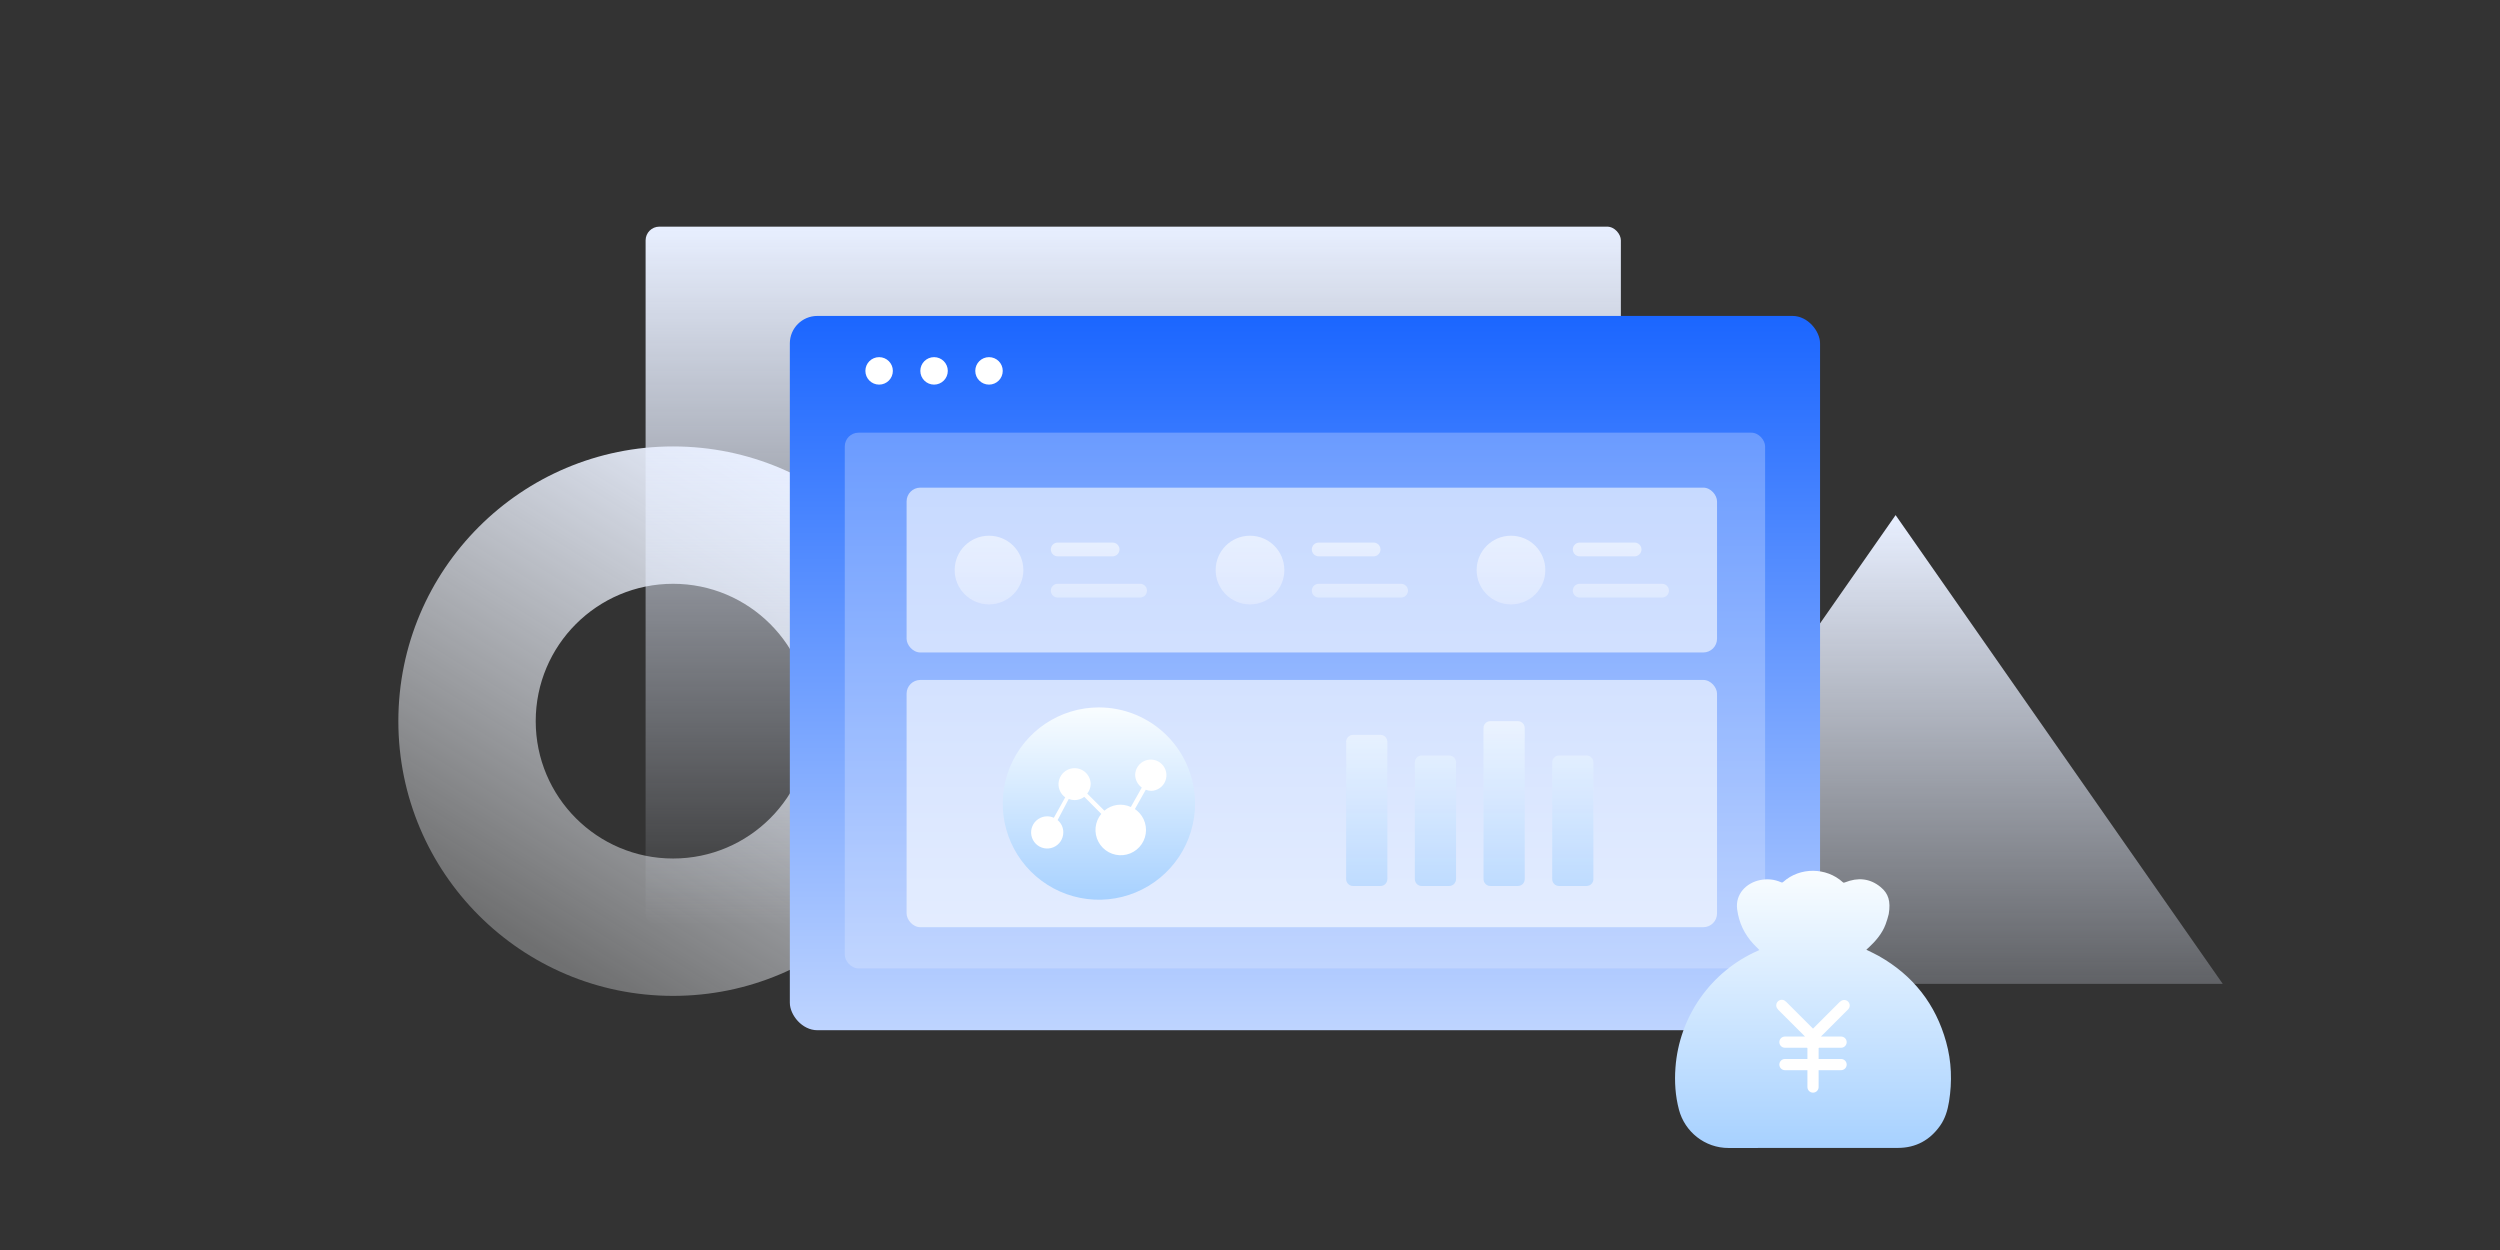 <svg width="364" height="182" viewBox="0 0 364 182" fill="none" xmlns="http://www.w3.org/2000/svg">
<rect x="0" y="0" width="364" height="182" fill="#333333" stroke="none"/>
<g id="&#228;&#188;&#152;&#229;&#140;&#150;&#232;&#181;&#132;&#230;&#186;&#144;&#233;&#133;&#141;&#231;&#189;&#174;">
<path id="Ellipse 4341 (Stroke)" fill-rule="evenodd" clip-rule="evenodd" d="M98 125C109.046 125 118 116.046 118 105C118 93.954 109.046 85 98 85C86.954 85 78 93.954 78 105C78 116.046 86.954 125 98 125ZM98 145C120.091 145 138 127.091 138 105C138 82.909 120.091 65 98 65C75.909 65 58 82.909 58 105C58 127.091 75.909 145 98 145Z" fill="url(#paint0_linear_2067_22165)"/>
<path id="Polygon 49" d="M276 75L323.631 143.25H228.369L276 75Z" fill="url(#paint1_linear_2067_22165)"/>
<rect id="Rectangle 346242164" x="94" y="33" width="142" height="102" rx="2" fill="url(#paint2_linear_2067_22165)"/>
<rect id="Rectangle 346242188" x="115" y="46" width="150" height="104" rx="4" fill="url(#paint3_linear_2067_22165)"/>
<circle id="Ellipse 4332" cx="128" cy="54" r="2" fill="white"/>
<circle id="Ellipse 4333" cx="136" cy="54" r="2" fill="white"/>
<circle id="Ellipse 4334" cx="144" cy="54" r="2" fill="white"/>
<g id="Group 1321315058">
<rect id="Rectangle 346242192" opacity="0.3" x="123" y="63" width="134" height="78" rx="2" fill="#E8EFFF"/>
<rect id="Rectangle 346242238" opacity="0.6" x="132" y="71" width="118" height="24" rx="2" fill="white"/>
<rect id="Rectangle 346242239" opacity="0.6" x="132" y="99" width="118" height="36" rx="2" fill="white"/>
<g id="Vector" opacity="0.6">
<path d="M221 129C221.552 129 222 128.552 222 128V106C222 105.448 221.552 105 221 105L217 105C216.448 105 216 105.448 216 106V128C216 128.552 216.448 129 217 129H221Z" fill="url(#paint4_linear_2067_22165)"/>
<path d="M211 129C211.552 129 212 128.552 212 128V111C212 110.448 211.552 110 211 110H207C206.448 110 206 110.448 206 111V128C206 128.552 206.448 129 207 129H211Z" fill="url(#paint5_linear_2067_22165)"/>
<path d="M231 129C231.552 129 232 128.552 232 128L232 111C232 110.448 231.552 110 231 110H227C226.448 110 226 110.448 226 111V128C226 128.552 226.448 129 227 129H231Z" fill="url(#paint6_linear_2067_22165)"/>
<path d="M201 129C201.552 129 202 128.552 202 128L202 108C202 107.448 201.552 107 201 107L197 107C196.448 107 196 107.448 196 108L196 128C196 128.552 196.448 129 197 129H201Z" fill="url(#paint7_linear_2067_22165)"/>
</g>
<g id="Vector_2" opacity="0.6">
<path d="M139 83C139 80.239 141.239 78 144 78C146.761 78 149 80.239 149 83C149 85.761 146.761 88 144 88C141.239 88 139 85.761 139 83Z" fill="url(#paint8_linear_2067_22165)"/>
<path d="M153 80C153 79.448 153.448 79 154 79H162C162.552 79 163 79.448 163 80C163 80.552 162.552 81 162 81H154C153.448 81 153 80.552 153 80Z" fill="url(#paint9_linear_2067_22165)"/>
<path d="M153 86C153 85.448 153.448 85 154 85H166C166.552 85 167 85.448 167 86C167 86.552 166.552 87 166 87H154C153.448 87 153 86.552 153 86Z" fill="url(#paint10_linear_2067_22165)"/>
</g>
<g id="Vector_3" opacity="0.6">
<path d="M177 83C177 80.239 179.239 78 182 78C184.761 78 187 80.239 187 83C187 85.761 184.761 88 182 88C179.239 88 177 85.761 177 83Z" fill="url(#paint11_linear_2067_22165)"/>
<path d="M191 80C191 79.448 191.448 79 192 79H200C200.552 79 201 79.448 201 80C201 80.552 200.552 81 200 81H192C191.448 81 191 80.552 191 80Z" fill="url(#paint12_linear_2067_22165)"/>
<path d="M191 86C191 85.448 191.448 85 192 85H204C204.552 85 205 85.448 205 86C205 86.552 204.552 87 204 87H192C191.448 87 191 86.552 191 86Z" fill="url(#paint13_linear_2067_22165)"/>
</g>
<g id="Vector_4" opacity="0.6">
<path d="M215 83C215 80.239 217.239 78 220 78C222.761 78 225 80.239 225 83C225 85.761 222.761 88 220 88C217.239 88 215 85.761 215 83Z" fill="url(#paint14_linear_2067_22165)"/>
<path d="M229 80C229 79.448 229.448 79 230 79H238C238.552 79 239 79.448 239 80C239 80.552 238.552 81 238 81H230C229.448 81 229 80.552 229 80Z" fill="url(#paint15_linear_2067_22165)"/>
<path d="M229 86C229 85.448 229.448 85 230 85H242C242.552 85 243 85.448 243 86C243 86.552 242.552 87 242 87H230C229.448 87 229 86.552 229 86Z" fill="url(#paint16_linear_2067_22165)"/>
</g>
<g id="&#228;&#188;&#152;&#229;&#140;&#150; 1" clip-path="url(#clip0_2067_22165)">
<circle id="Ellipse 4359" cx="160" cy="118" r="12" fill="white"/>
<path id="Vector_5" d="M160 103C157.231 103 154.524 103.821 152.222 105.359C149.92 106.898 148.125 109.084 147.066 111.642C146.006 114.201 145.729 117.016 146.269 119.731C146.809 122.447 148.143 124.942 150.101 126.899C152.058 128.857 154.553 130.191 157.269 130.731C159.984 131.271 162.799 130.994 165.358 129.934C167.916 128.875 170.102 127.08 171.641 124.778C173.179 122.476 174 119.769 174 117C174 113.287 172.525 109.726 169.9 107.101C167.274 104.475 163.713 103 160 103ZM167.674 115.149C167.382 115.151 167.094 115.095 166.824 114.985L165.243 117.797L165.53 118.013C166.089 118.478 166.499 119.098 166.706 119.795C166.914 120.492 166.91 121.235 166.695 121.93C166.48 122.625 166.065 123.24 165.5 123.699C164.936 124.158 164.248 124.439 163.524 124.507C162.8 124.575 162.072 124.426 161.432 124.081C160.792 123.735 160.269 123.207 159.929 122.564C159.589 121.922 159.447 121.192 159.521 120.469C159.595 119.745 159.882 119.06 160.346 118.5L157.874 116.016C157.47 116.324 156.976 116.493 156.468 116.496C156.172 116.496 155.88 116.438 155.607 116.326L153.99 119.402C154.253 119.621 154.464 119.896 154.607 120.207C154.75 120.518 154.821 120.858 154.816 121.2C154.816 121.663 154.678 122.116 154.421 122.502C154.164 122.887 153.798 123.187 153.369 123.365C152.941 123.542 152.47 123.588 152.016 123.498C151.561 123.408 151.144 123.185 150.816 122.857C150.488 122.529 150.265 122.112 150.175 121.657C150.084 121.203 150.131 120.731 150.308 120.303C150.485 119.875 150.786 119.509 151.171 119.252C151.556 118.994 152.009 118.857 152.473 118.857C152.806 118.856 153.136 118.928 153.439 119.068L155.097 116.092C154.773 115.859 154.513 115.548 154.343 115.187C154.173 114.826 154.098 114.428 154.125 114.029C154.152 113.631 154.28 113.247 154.497 112.912C154.715 112.577 155.014 112.304 155.367 112.117C155.719 111.93 156.114 111.837 156.513 111.845C156.912 111.854 157.302 111.964 157.646 112.166C157.991 112.367 158.278 112.654 158.481 112.997C158.683 113.341 158.795 113.731 158.805 114.13C158.801 114.644 158.623 115.141 158.301 115.541L160.797 118.031C161.32 117.582 161.962 117.293 162.646 117.198C163.329 117.104 164.025 117.208 164.651 117.498L166.244 114.669C165.95 114.455 165.709 114.175 165.541 113.851C165.373 113.528 165.283 113.17 165.278 112.806C165.291 112.361 165.433 111.929 165.689 111.565C165.944 111.2 166.3 110.918 166.714 110.754C167.127 110.589 167.58 110.55 168.016 110.64C168.452 110.73 168.852 110.945 169.167 111.26C169.482 111.575 169.697 111.975 169.787 112.411C169.877 112.847 169.837 113.299 169.673 113.713C169.509 114.127 169.227 114.483 168.862 114.738C168.497 114.993 168.066 115.136 167.621 115.149H167.674Z" fill="url(#paint17_linear_2067_22165)"/>
</g>
</g>
<g id="&#233;&#146;&#177;&#229;&#140;&#133; 1">
<circle id="Ellipse 4361" cx="264.625" cy="152.625" r="9.375" fill="white"/>
<path id="Vector_6" d="M283.355 151.697C281.842 146.253 278.604 142.049 273.546 139.188C272.965 138.86 272.349 138.587 271.749 138.284C271.754 138.275 271.754 138.26 271.768 138.25L272.076 137.972C273.116 137.01 274.053 135.901 274.542 134.588C274.781 133.953 274.84 133.675 275.001 133.084C275.308 131.219 274.957 130.086 273.809 129.149C272.257 127.874 270.499 127.728 268.643 128.47C268.516 128.524 268.428 128.558 268.302 128.441C265.909 126.258 262.071 126.238 259.659 128.392C259.547 128.494 259.464 128.519 259.317 128.455C258.341 128.021 257.32 127.928 256.27 128.138C254.283 128.533 252.637 130.164 252.93 132.396C253.184 134.329 253.961 135.999 255.299 137.444C255.572 137.742 255.865 138.021 256.163 138.323L255.943 138.426C249.107 141.443 244.488 148.001 243.946 155.457C243.795 157.518 243.922 159.559 244.459 161.585C245.303 164.769 248.209 167.156 251.69 167.147C259.903 167.127 268.116 167.147 276.334 167.137C278.97 167.132 281.002 165.989 282.476 163.909C283.223 162.85 283.575 161.649 283.78 160.389C284.249 157.464 284.151 154.559 283.355 151.697ZM269.073 146.976L265.128 150.921H268.062C268.511 150.921 268.878 151.287 268.878 151.736C268.878 152.186 268.511 152.552 268.062 152.552H264.854L264.791 152.615V154.188H268.062C268.511 154.188 268.878 154.554 268.878 155.003C268.878 155.452 268.511 155.818 268.062 155.818H264.791V158.275C264.791 158.724 264.425 159.09 263.975 159.09C263.526 159.09 263.16 158.724 263.16 158.275V155.818H259.888C259.439 155.818 259.073 155.452 259.073 155.003C259.073 154.554 259.434 154.188 259.888 154.188H263.16V152.615L263.096 152.552H259.888C259.439 152.552 259.073 152.186 259.073 151.736C259.073 151.287 259.434 150.921 259.888 150.921H262.813L258.873 146.985L258.887 146.971C258.721 146.819 258.619 146.605 258.619 146.375C258.619 146.087 258.775 145.818 259.024 145.677C259.273 145.53 259.581 145.53 259.83 145.677C259.903 145.721 259.967 145.775 260.02 145.838L260.03 145.828L263.975 149.769L267.926 145.818L267.94 145.833C267.989 145.784 268.048 145.735 268.111 145.701C268.36 145.56 268.668 145.56 268.917 145.701C269.166 145.848 269.322 146.111 269.322 146.4C269.317 146.624 269.224 146.829 269.073 146.976Z" fill="url(#paint18_linear_2067_22165)"/>
</g>
</g>
<defs>
<linearGradient id="paint0_linear_2067_22165" x1="77" y1="138" x2="119.543" y2="69.649" gradientUnits="userSpaceOnUse">
<stop stop-color="#FAFCFF" stop-opacity="0.3"/>
<stop offset="1" stop-color="#E8EFFF"/>
</linearGradient>
<linearGradient id="paint1_linear_2067_22165" x1="276" y1="75" x2="276" y2="166" gradientUnits="userSpaceOnUse">
<stop stop-color="#E8EFFF"/>
<stop offset="1" stop-color="#E8EFFF" stop-opacity="0"/>
</linearGradient>
<linearGradient id="paint2_linear_2067_22165" x1="165" y1="33" x2="165" y2="135" gradientUnits="userSpaceOnUse">
<stop stop-color="#E8EFFF"/>
<stop offset="1" stop-color="#E8EFFF" stop-opacity="0"/>
</linearGradient>
<linearGradient id="paint3_linear_2067_22165" x1="190" y1="46" x2="190" y2="150" gradientUnits="userSpaceOnUse">
<stop stop-color="#1B66FF"/>
<stop offset="1" stop-color="#BED4FF"/>
</linearGradient>
<linearGradient id="paint4_linear_2067_22165" x1="214" y1="105" x2="214" y2="129" gradientUnits="userSpaceOnUse">
<stop stop-color="#F9FDFF"/>
<stop offset="1" stop-color="#A7D1FF"/>
</linearGradient>
<linearGradient id="paint5_linear_2067_22165" x1="214" y1="105" x2="214" y2="129" gradientUnits="userSpaceOnUse">
<stop stop-color="#F9FDFF"/>
<stop offset="1" stop-color="#A7D1FF"/>
</linearGradient>
<linearGradient id="paint6_linear_2067_22165" x1="214" y1="105" x2="214" y2="129" gradientUnits="userSpaceOnUse">
<stop stop-color="#F9FDFF"/>
<stop offset="1" stop-color="#A7D1FF"/>
</linearGradient>
<linearGradient id="paint7_linear_2067_22165" x1="214" y1="105" x2="214" y2="129" gradientUnits="userSpaceOnUse">
<stop stop-color="#F9FDFF"/>
<stop offset="1" stop-color="#A7D1FF"/>
</linearGradient>
<linearGradient id="paint8_linear_2067_22165" x1="152.785" y1="78.588" x2="152.733" y2="88" gradientUnits="userSpaceOnUse">
<stop stop-color="#FAFCFF"/>
<stop offset="1" stop-color="#E8EFFF"/>
</linearGradient>
<linearGradient id="paint9_linear_2067_22165" x1="152.785" y1="78.588" x2="152.733" y2="88" gradientUnits="userSpaceOnUse">
<stop stop-color="#FAFCFF"/>
<stop offset="1" stop-color="#E8EFFF"/>
</linearGradient>
<linearGradient id="paint10_linear_2067_22165" x1="152.785" y1="78.588" x2="152.733" y2="88" gradientUnits="userSpaceOnUse">
<stop stop-color="#FAFCFF"/>
<stop offset="1" stop-color="#E8EFFF"/>
</linearGradient>
<linearGradient id="paint11_linear_2067_22165" x1="190.785" y1="78.588" x2="190.733" y2="88" gradientUnits="userSpaceOnUse">
<stop stop-color="#FAFCFF"/>
<stop offset="1" stop-color="#E8EFFF"/>
</linearGradient>
<linearGradient id="paint12_linear_2067_22165" x1="190.785" y1="78.588" x2="190.733" y2="88" gradientUnits="userSpaceOnUse">
<stop stop-color="#FAFCFF"/>
<stop offset="1" stop-color="#E8EFFF"/>
</linearGradient>
<linearGradient id="paint13_linear_2067_22165" x1="190.785" y1="78.588" x2="190.733" y2="88" gradientUnits="userSpaceOnUse">
<stop stop-color="#FAFCFF"/>
<stop offset="1" stop-color="#E8EFFF"/>
</linearGradient>
<linearGradient id="paint14_linear_2067_22165" x1="228.785" y1="78.588" x2="228.733" y2="88" gradientUnits="userSpaceOnUse">
<stop stop-color="#FAFCFF"/>
<stop offset="1" stop-color="#E8EFFF"/>
</linearGradient>
<linearGradient id="paint15_linear_2067_22165" x1="228.785" y1="78.588" x2="228.733" y2="88" gradientUnits="userSpaceOnUse">
<stop stop-color="#FAFCFF"/>
<stop offset="1" stop-color="#E8EFFF"/>
</linearGradient>
<linearGradient id="paint16_linear_2067_22165" x1="228.785" y1="78.588" x2="228.733" y2="88" gradientUnits="userSpaceOnUse">
<stop stop-color="#FAFCFF"/>
<stop offset="1" stop-color="#E8EFFF"/>
</linearGradient>
<linearGradient id="paint17_linear_2067_22165" x1="160" y1="103" x2="160" y2="131" gradientUnits="userSpaceOnUse">
<stop stop-color="#F9FDFF"/>
<stop offset="1" stop-color="#A7D1FF"/>
</linearGradient>
<linearGradient id="paint18_linear_2067_22165" x1="263.974" y1="126.79" x2="263.974" y2="167.147" gradientUnits="userSpaceOnUse">
<stop stop-color="#F9FDFF"/>
<stop offset="1" stop-color="#A7D1FF"/>
</linearGradient>
<clipPath id="clip0_2067_22165">
<rect width="28" height="28" fill="white" transform="translate(146 103)"/>
</clipPath>
</defs>
</svg>
